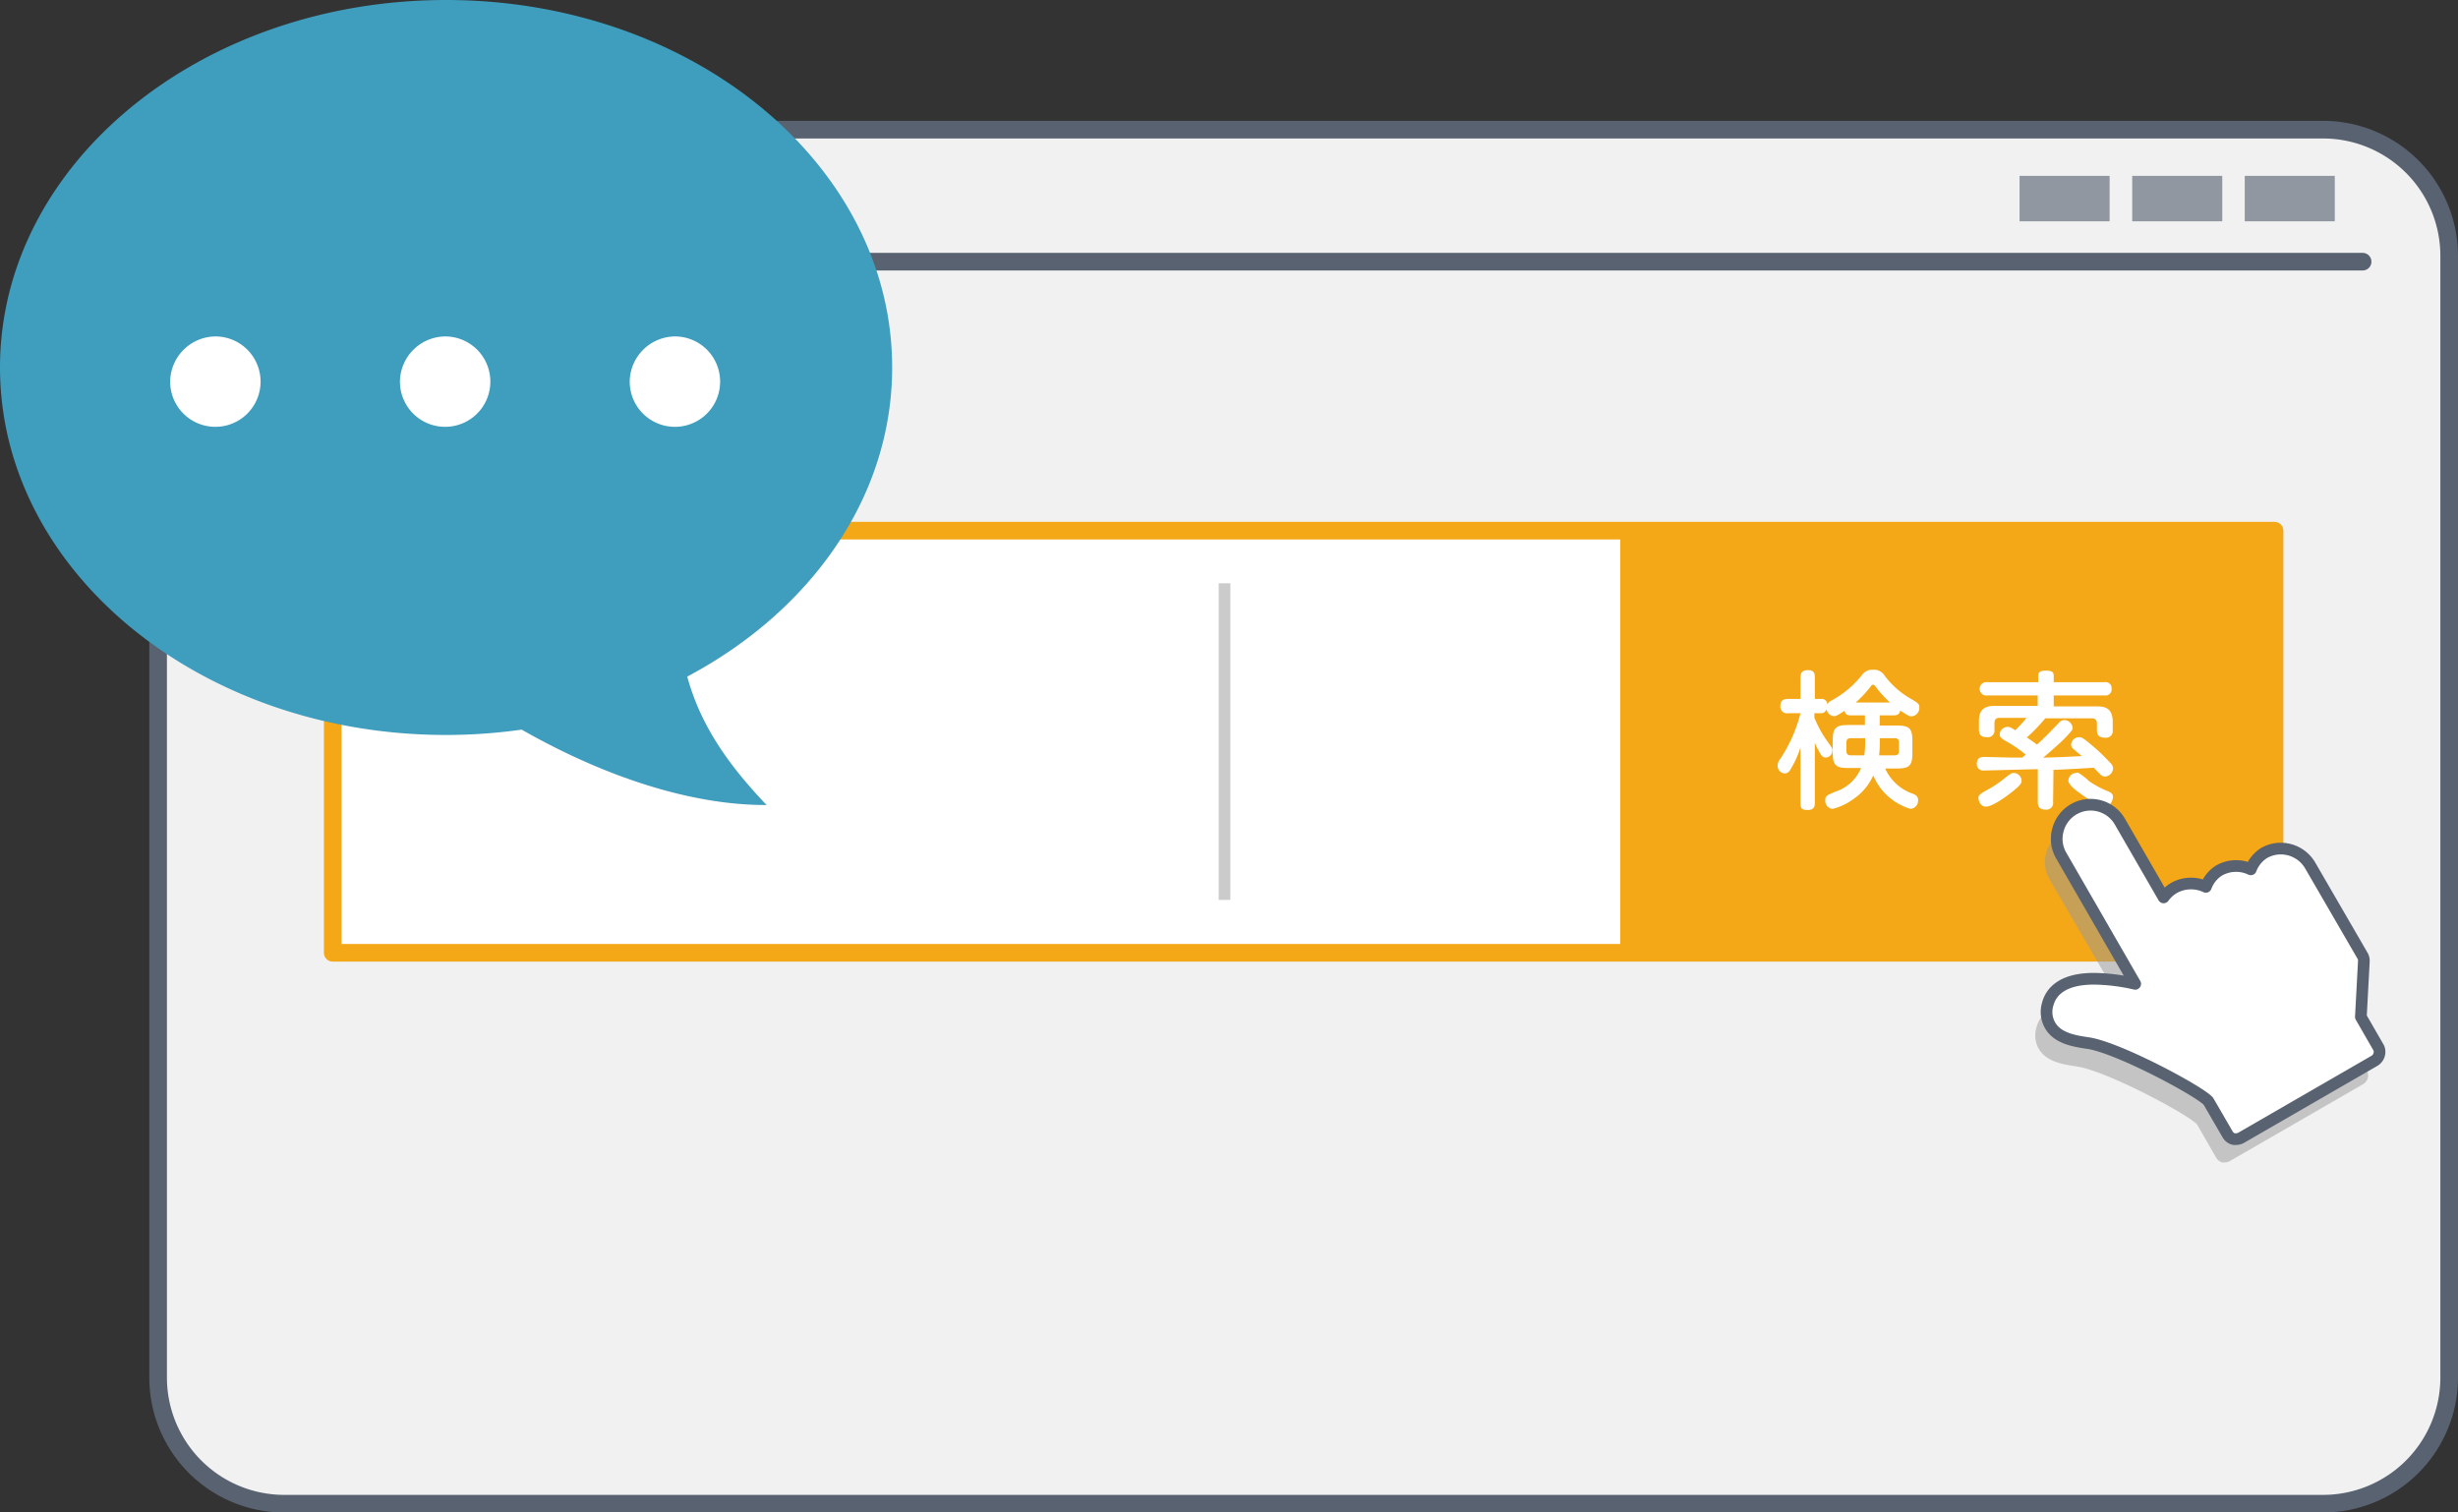 <svg xmlns="http://www.w3.org/2000/svg" viewBox="0 0 197.9 121.78"><rect x="0" y="0" width="197.9" height="121.78" fill="#333333" stroke="none"/><defs><style>.cls-1{fill:#f1f1f1;}.cls-1,.cls-3,.cls-8{stroke:#586270;}.cls-1,.cls-3,.cls-4{stroke-linecap:round;stroke-width:1.42px;}.cls-1,.cls-3,.cls-4,.cls-8{stroke-linejoin:round;}.cls-2{fill:#9097a0;}.cls-10,.cls-3{fill:none;}.cls-4,.cls-6,.cls-8{fill:#fff;}.cls-4{stroke:#f4a817;}.cls-5{fill:#f4a817;}.cls-7{fill:#9a999a;opacity:0.5;}.cls-10,.cls-8{stroke-width:0.94px;}.cls-9{fill:#3f9dbd;}.cls-10{stroke:#cbcbcb;stroke-miterlimit:10;}</style></defs><g id="レイヤー_2" data-name="レイヤー 2"><g id="レイヤー_1-2" data-name="レイヤー 1"><path class="cls-1" d="M22.87,121.08a10.16,10.16,0,0,1-10.14-10.15V20.59A10.16,10.16,0,0,1,22.87,10.44H187.05a10.16,10.16,0,0,1,10.14,10.15v90.34a10.16,10.16,0,0,1-10.14,10.15Z"/><rect class="cls-2" x="180.73" y="14.16" width="7.25" height="3.66"/><rect class="cls-2" x="171.67" y="14.16" width="7.25" height="3.66"/><rect class="cls-2" x="162.6" y="14.16" width="7.25" height="3.66"/><rect class="cls-2" x="30.2" y="14.16" width="7.25" height="3.66"/><rect class="cls-2" x="21.14" y="14.16" width="7.25" height="3.66"/><line class="cls-3" x1="19.7" y1="21.07" x2="190.22" y2="21.07"/><rect class="cls-4" x="26.79" y="42.73" width="156.34" height="33.99"/><rect class="cls-5" x="130.45" y="42.73" width="52.68" height="33.99"/><path class="cls-6" d="M151.34,57.6v.82h1.39c1,0,1.24.24,1.24,1.23v1c0,1-.24,1.23-1.24,1.23h-.95A3.79,3.79,0,0,0,154,63.91c.23.09.43.2.43.52a.66.66,0,0,1-.61.7,4.7,4.7,0,0,1-3-2.69,4.52,4.52,0,0,1-1.57,1.88,4.76,4.76,0,0,1-1.7.81.64.64,0,0,1-.59-.69c0-.34.08-.38.8-.69a3.35,3.35,0,0,0,2.08-1.91h-1.07c-1,0-1.21-.27-1.21-1.23v-1c0-1,.25-1.23,1.24-1.23h1.35V57.6h-1.12c-.21,0-.45,0-.52-.37-.46.31-.68.44-.86.44a.67.67,0,0,1-.59-.58.44.44,0,0,1-.47.34h-.51v.36a9.25,9.25,0,0,0,1,1.84c.45.62.45.62.45.81A.56.56,0,0,1,147,61c-.26,0-.38-.19-.56-.52s-.22-.43-.32-.67V64.6c0,.19,0,.62-.54.62s-.62-.12-.62-.62V60.18a7.85,7.85,0,0,1-.85,1.85.5.5,0,0,1-.42.25.62.62,0,0,1-.57-.63.9.9,0,0,1,.21-.54,11.8,11.8,0,0,0,1.63-3.68h-1a.53.53,0,0,1-.62-.55c0-.39.15-.6.62-.6h1v-1.7c0-.31.07-.61.58-.62s.58.25.58.62v1.7h.51a.44.44,0,0,1,.49.46.6.6,0,0,1,.32-.32,8,8,0,0,0,2.46-2.05,1,1,0,0,1,.89-.44,1,1,0,0,1,.95.48,6.89,6.89,0,0,0,1.86,1.71c.87.51.93.55.93.86a.68.68,0,0,1-.6.7c-.14,0-.24,0-.94-.47-.06.39-.37.39-.54.39Zm-1.17,1.84H149a.3.3,0,0,0-.34.34v.71c0,.23.12.33.34.33h1.1a7.49,7.49,0,0,0,.07-1.09Zm2-2.87A9.44,9.44,0,0,1,151,55.28c-.09-.12-.12-.14-.2-.14s-.1,0-.24.21a10.24,10.24,0,0,1-1.15,1.22Zm-.82,3.12a8.21,8.21,0,0,1-.06,1.13h1.26c.23,0,.34-.11.34-.33v-.71a.3.3,0,0,0-.34-.34h-1.2Z"/><path class="cls-6" d="M165.3,64.57a.54.54,0,0,1-.61.62c-.59,0-.62-.39-.62-.62V61.94c-.86,0-3.7.1-4.31.1a.51.51,0,0,1-.6-.55c0-.54.4-.54.66-.54L162,61c.24,0,.34,0,.8,0,.05,0,.25-.21.3-.24a10.64,10.64,0,0,0-1.33-.93c-.59-.34-.77-.43-.77-.71a.65.65,0,0,1,.61-.59c.17,0,.22,0,.64.27a8.64,8.64,0,0,0,.91-1H161c-.35,0-.42.2-.42.43v.53a.53.53,0,0,1-.59.6c-.53,0-.66-.24-.66-.62v-.65c0-.65.17-1.25,1.24-1.25h3.49V56H160a.54.54,0,1,1,0-1.07h4.1v-.46c0-.19,0-.47.58-.47s.67.13.67.47v.46h4.1a.48.48,0,0,1,.56.52.49.49,0,0,1-.56.55h-4.1v.88h3.49c.55,0,1.26.09,1.26,1.23v.67a.54.54,0,0,1-.6.62c-.45,0-.67-.17-.67-.6v-.53c0-.25-.09-.43-.42-.43h-3.74a14.85,14.85,0,0,1-1.48,1.54c.17.12.45.29.81.58.75-.7.8-.75,1.76-1.75a.59.59,0,0,1,.44-.23.69.69,0,0,1,.67.6c0,.18,0,.22-.76,1-.54.51-1.1,1-1.61,1.43,1.64-.05,1.75-.06,3.11-.13l-.73-.62a.41.41,0,0,1-.13-.31.65.65,0,0,1,.64-.59c.21,0,.28,0,1.35.92.52.46.91.88,1.17,1.15a.66.66,0,0,1,.22.44.7.7,0,0,1-.63.66.55.55,0,0,1-.43-.21c-.08-.07-.42-.43-.49-.5-1.6.09-1.78.11-3.25.17Zm-2.54-1.74c0,.2,0,.33-.73.91-.19.15-1.53,1.21-2.14,1.21-.43,0-.6-.46-.6-.69s.09-.32.79-.7a8.82,8.82,0,0,0,1.15-.76c.64-.51.71-.56.91-.56A.64.64,0,0,1,162.76,62.83Zm5.34,0a7.59,7.59,0,0,0,1.61.88c.21.09.41.18.41.46s-.22.75-.59.75a5.78,5.78,0,0,1-2-1c-.41-.28-1-.74-1-1.07a.64.64,0,0,1,.63-.61C167.3,62.17,167.34,62.19,168.1,62.79Z"/><path class="cls-7" d="M190.58,86.24l-1.44-2.49.24-4.48a.77.77,0,0,0-.1-.45l-4.19-7.26a2.75,2.75,0,0,0-2.37-1.36,2.69,2.69,0,0,0-1.36.36,2.63,2.63,0,0,0-1.07,1.32,2.77,2.77,0,0,0-2.55.09,2.56,2.56,0,0,0-1.07,1.31,2.7,2.7,0,0,0-3.4.86l-3.51-6.09a2.75,2.75,0,0,0-2.37-1.36A2.73,2.73,0,0,0,165,70.78l6,10.31a16.49,16.49,0,0,0-3.32-.4c-2.62,0-3.46,1.1-3.71,2a2.21,2.21,0,0,0,.22,1.84c.65,1,2,1.19,3,1.34,2.42.35,9,3.88,9.7,4.67l1.54,2.68a.84.84,0,0,0,.49.38.76.76,0,0,0,.21,0,.8.8,0,0,0,.4-.11l10.73-6.19a.88.88,0,0,0,.38-.49A.84.84,0,0,0,190.58,86.24Z"/><path class="cls-8" d="M191.52,84.38l-1.44-2.5.24-4.48a.79.79,0,0,0-.11-.45L186,69.69a2.74,2.74,0,0,0-2.37-1.36,2.68,2.68,0,0,0-1.35.36A2.65,2.65,0,0,0,181.22,70a2.77,2.77,0,0,0-2.55.09,2.63,2.63,0,0,0-1.07,1.32,2.8,2.8,0,0,0-2.55.08,2.74,2.74,0,0,0-.85.77l-3.51-6.08a2.72,2.72,0,0,0-5,.65,2.67,2.67,0,0,0,.27,2.07l5.95,10.32a15.69,15.69,0,0,0-3.31-.41c-2.62,0-3.47,1.1-3.72,2a2.18,2.18,0,0,0,.23,1.84c.65,1,2,1.19,3,1.34,2.41.35,9,3.88,9.69,4.68l1.55,2.67a.79.79,0,0,0,.49.38.76.76,0,0,0,.21,0,.83.83,0,0,0,.4-.11l10.72-6.19a.84.84,0,0,0,.38-.49A.81.81,0,0,0,191.52,84.38Z"/><path class="cls-9" d="M35.91,0C55.75,0,71.83,13.25,71.83,29.59c0,10.45-6.58,19.63-16.5,24.89,1,3.64,3,6.79,6.39,10.34h-.11c-5.94,0-12.87-2.23-19.61-6.07a43.44,43.44,0,0,1-6.09.43C16.08,59.18,0,45.93,0,29.59S16.08,0,35.91,0Z"/><path class="cls-6" d="M54.39,27.09a3.64,3.64,0,1,1-3.69,3.62A3.68,3.68,0,0,1,54.39,27.09Z"/><path class="cls-6" d="M35.9,27.09a3.64,3.64,0,1,1-3.7,3.62A3.68,3.68,0,0,1,35.9,27.09Z"/><path class="cls-6" d="M17.4,27.09a3.64,3.64,0,1,1-3.7,3.62A3.68,3.68,0,0,1,17.4,27.09Z"/><line class="cls-10" x1="98.59" y1="46.97" x2="98.59" y2="72.46"/></g></g></svg>